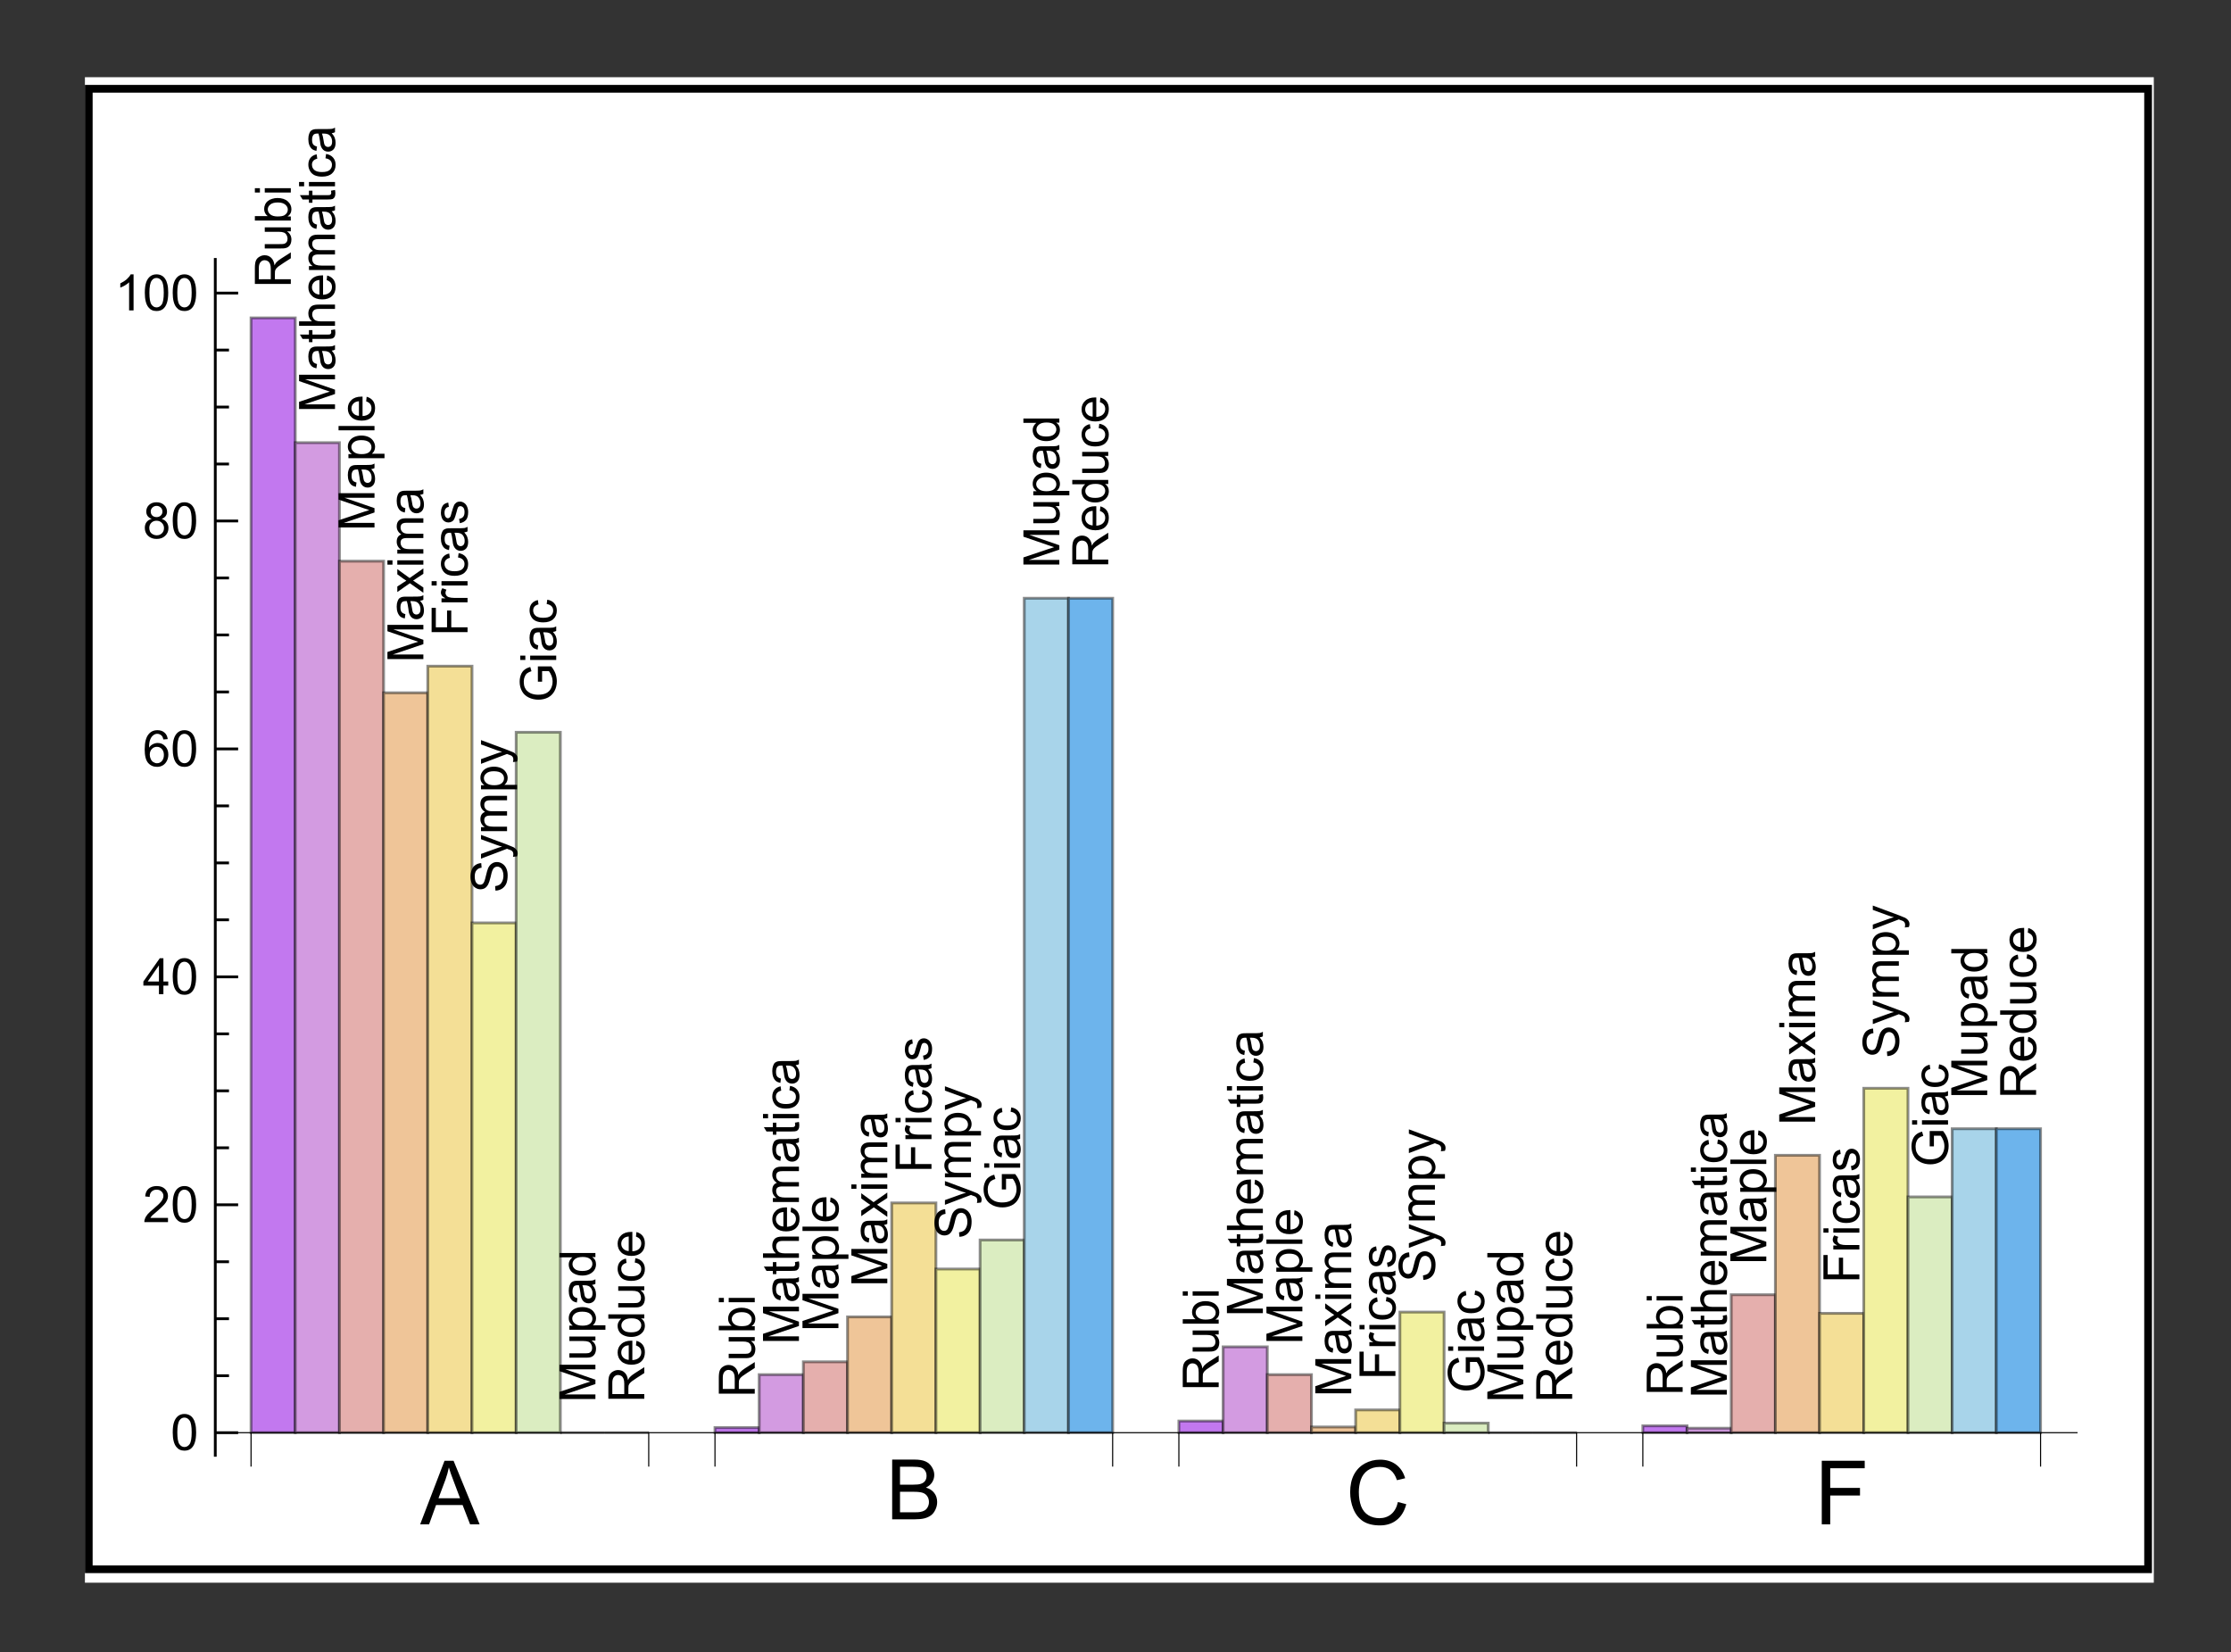 <?xml version="1.0" encoding="UTF-8"?>
<svg width="289" height="214" viewBox="0 0 289 214" xmlns="http://www.w3.org/2000/svg" xmlns:xlink="http://www.w3.org/1999/xlink">
 <rect x="0" y="0" width="289" height="214" fill="#333333" stroke="none"/>
 <defs>
  <g id="glyph-0-0">
   <path d="m0-0.516h-4.656v-2.062c0-0.414 0.043-0.727 0.125-0.938 0.086-0.219 0.234-0.391 0.453-0.516 0.211-0.133 0.438-0.203 0.688-0.203 0.336 0 0.617 0.109 0.844 0.328 0.23 0.211 0.375 0.539 0.438 0.984 0.074-0.164 0.148-0.289 0.219-0.375 0.168-0.176 0.375-0.344 0.625-0.5l1.266-0.812v0.766l-0.969 0.625c-0.281 0.18-0.492 0.324-0.641 0.438-0.145 0.117-0.25 0.219-0.312 0.312s-0.102 0.188-0.125 0.281c-0.008 0.074-0.016 0.188-0.016 0.344v0.719h2.062zm-2.594-0.609v-1.328c0-0.281-0.031-0.5-0.094-0.656s-0.156-0.273-0.281-0.359c-0.125-0.082-0.266-0.125-0.422-0.125-0.219 0-0.395 0.086-0.531 0.25-0.145 0.156-0.219 0.406-0.219 0.75v1.469z"/>
  </g>
  <g id="glyph-0-1">
   <path d="m0-2.641h-0.5c0.387 0.262 0.578 0.621 0.578 1.078 0 0.199-0.039 0.387-0.109 0.562-0.082 0.168-0.18 0.293-0.297 0.375-0.113 0.086-0.254 0.141-0.422 0.172-0.113 0.023-0.289 0.031-0.531 0.031h-2.094v-0.562h1.875c0.305 0 0.508-0.008 0.609-0.031 0.148-0.039 0.262-0.117 0.344-0.234 0.086-0.113 0.125-0.258 0.125-0.438 0-0.164-0.039-0.32-0.125-0.469-0.082-0.156-0.203-0.266-0.359-0.328s-0.375-0.094-0.656-0.094h-1.812v-0.578h3.375z"/>
  </g>
  <g id="glyph-0-2">
   <path d="m0-0.953v0.531h-4.656v-0.578h1.656c-0.301-0.238-0.453-0.547-0.453-0.922 0-0.207 0.043-0.398 0.125-0.578 0.086-0.188 0.203-0.336 0.359-0.453 0.148-0.125 0.328-0.219 0.547-0.281 0.219-0.07 0.449-0.109 0.688-0.109 0.574 0 1.023 0.148 1.344 0.438 0.312 0.281 0.469 0.621 0.469 1.016 0 0.398-0.164 0.711-0.5 0.938zm-1.703 0c0.398 0 0.688-0.051 0.875-0.156 0.293-0.188 0.438-0.43 0.438-0.734 0-0.25-0.109-0.461-0.328-0.641-0.219-0.188-0.539-0.281-0.969-0.281-0.438 0-0.758 0.09-0.969 0.266-0.219 0.18-0.328 0.387-0.328 0.625 0 0.25 0.109 0.469 0.328 0.656 0.219 0.18 0.539 0.266 0.953 0.266z"/>
  </g>
  <g id="glyph-0-3">
   <path d="m-4-0.438h-0.656v-0.562h0.656zm4 0h-3.375v-0.562h3.375z"/>
  </g>
  <g id="glyph-0-4">
   <path d="m0-0.484h-4.656v-0.922l3.297-1.109c0.312-0.094 0.543-0.164 0.688-0.219-0.164-0.051-0.414-0.133-0.75-0.25l-3.234-1.109v-0.828h4.656v0.594h-3.891l3.891 1.344v0.562l-3.969 1.344h3.969z"/>
  </g>
  <g id="glyph-0-5">
   <path d="m-0.422-2.625c0.188 0.211 0.32 0.414 0.391 0.609 0.07 0.199 0.109 0.406 0.109 0.625 0 0.375-0.086 0.664-0.266 0.859-0.188 0.199-0.422 0.297-0.703 0.297-0.164 0-0.316-0.035-0.453-0.109-0.133-0.07-0.242-0.172-0.328-0.297-0.082-0.125-0.145-0.258-0.188-0.406-0.031-0.113-0.055-0.285-0.078-0.516-0.062-0.457-0.129-0.797-0.203-1.016h-0.141c-0.238 0-0.406 0.055-0.5 0.156-0.125 0.148-0.188 0.367-0.188 0.656 0 0.262 0.047 0.461 0.141 0.594 0.094 0.125 0.262 0.219 0.5 0.281l-0.078 0.562c-0.238-0.051-0.43-0.133-0.578-0.25-0.145-0.125-0.258-0.297-0.344-0.516-0.082-0.219-0.125-0.473-0.125-0.766 0-0.281 0.039-0.508 0.109-0.688 0.062-0.188 0.148-0.32 0.25-0.406 0.105-0.082 0.234-0.141 0.391-0.172 0.094-0.02 0.273-0.031 0.531-0.031h0.766c0.531 0 0.871-0.008 1.016-0.031 0.137-0.031 0.266-0.082 0.391-0.156v0.594c-0.113 0.062-0.254 0.105-0.422 0.125zm-1.266 0.047c0.086 0.211 0.156 0.523 0.219 0.938 0.031 0.23 0.07 0.398 0.109 0.5 0.043 0.094 0.105 0.168 0.188 0.219 0.086 0.055 0.172 0.078 0.266 0.078 0.156 0 0.289-0.055 0.391-0.172 0.094-0.113 0.141-0.285 0.141-0.516 0-0.219-0.047-0.41-0.141-0.578-0.094-0.176-0.223-0.301-0.391-0.375-0.133-0.062-0.328-0.094-0.578-0.094z"/>
  </g>
  <g id="glyph-0-6">
   <path d="m-0.516-1.672 0.516-0.094c0.031 0.168 0.047 0.312 0.047 0.438 0 0.211-0.031 0.371-0.094 0.484-0.07 0.117-0.16 0.199-0.266 0.25-0.102 0.043-0.328 0.062-0.672 0.062h-1.938v0.422h-0.453v-0.422h-0.828l-0.344-0.562h1.172v-0.578h0.453v0.578h1.969c0.156 0 0.262-0.008 0.312-0.031 0.043-0.02 0.078-0.051 0.109-0.094 0.031-0.051 0.047-0.117 0.047-0.203 0-0.062-0.008-0.145-0.031-0.25z"/>
  </g>
  <g id="glyph-0-7">
   <path d="m0-0.422h-4.656v-0.578h1.672c-0.312-0.27-0.469-0.609-0.469-1.016 0-0.25 0.055-0.461 0.156-0.641 0.094-0.188 0.23-0.316 0.406-0.391 0.18-0.082 0.43-0.125 0.75-0.125h2.141v0.562h-2.141c-0.281 0-0.484 0.062-0.609 0.188-0.133 0.125-0.203 0.305-0.203 0.531 0 0.168 0.047 0.328 0.141 0.484 0.086 0.148 0.203 0.25 0.359 0.312 0.148 0.062 0.352 0.094 0.609 0.094h1.844z"/>
  </g>
  <g id="glyph-0-8">
   <path d="m-1.078-2.734 0.062-0.594c0.344 0.094 0.617 0.266 0.812 0.516 0.188 0.25 0.281 0.574 0.281 0.969 0 0.492-0.148 0.883-0.453 1.172-0.301 0.293-0.727 0.438-1.281 0.438-0.562 0-1-0.145-1.312-0.438-0.32-0.289-0.484-0.672-0.484-1.141 0-0.445 0.156-0.812 0.469-1.094 0.305-0.289 0.734-0.438 1.297-0.438h0.141v2.516c0.375-0.02 0.664-0.125 0.859-0.312 0.199-0.188 0.297-0.422 0.297-0.703 0-0.207-0.051-0.383-0.156-0.531-0.113-0.156-0.289-0.273-0.531-0.359zm-0.938 1.875v-1.891c-0.281 0.031-0.488 0.105-0.625 0.219-0.227 0.188-0.344 0.43-0.344 0.719 0 0.262 0.09 0.48 0.266 0.656 0.18 0.18 0.414 0.277 0.703 0.297z"/>
  </g>
  <g id="glyph-0-9">
   <path d="m0-0.422h-3.375v-0.516h0.484c-0.164-0.102-0.301-0.242-0.406-0.422-0.102-0.176-0.156-0.379-0.156-0.609 0-0.25 0.055-0.453 0.156-0.609 0.105-0.156 0.25-0.266 0.438-0.328-0.395-0.27-0.594-0.617-0.594-1.047 0-0.332 0.094-0.586 0.281-0.766 0.188-0.188 0.477-0.281 0.859-0.281h2.312v0.578h-2.125c-0.227 0-0.391 0.023-0.484 0.062-0.102 0.031-0.188 0.094-0.25 0.188s-0.094 0.211-0.094 0.344c0 0.242 0.078 0.438 0.234 0.594s0.414 0.234 0.766 0.234h1.953v0.562h-2.188c-0.258 0-0.453 0.047-0.578 0.141s-0.188 0.25-0.188 0.469c0 0.156 0.043 0.305 0.125 0.438 0.086 0.137 0.211 0.234 0.375 0.297 0.168 0.062 0.402 0.094 0.703 0.094h1.75z"/>
  </g>
  <g id="glyph-0-10">
   <path d="m-1.234-2.625 0.078-0.562c0.387 0.062 0.688 0.219 0.906 0.469s0.328 0.562 0.328 0.938c0 0.461-0.148 0.828-0.453 1.109-0.301 0.281-0.734 0.422-1.297 0.422-0.363 0-0.68-0.055-0.953-0.172-0.27-0.125-0.473-0.312-0.609-0.562-0.145-0.25-0.219-0.52-0.219-0.812 0-0.363 0.094-0.66 0.281-0.891 0.188-0.227 0.453-0.379 0.797-0.453l0.078 0.562c-0.227 0.055-0.398 0.148-0.516 0.281-0.113 0.137-0.172 0.297-0.172 0.484 0 0.293 0.105 0.527 0.312 0.703 0.211 0.18 0.539 0.266 0.984 0.266 0.449 0 0.777-0.082 0.984-0.25 0.211-0.176 0.312-0.406 0.312-0.688 0-0.219-0.066-0.398-0.203-0.547-0.145-0.156-0.359-0.254-0.641-0.297z"/>
  </g>
  <g id="glyph-0-11">
   <path d="m1.297-0.422h-4.672v-0.531h0.438c-0.164-0.125-0.289-0.258-0.375-0.406-0.094-0.156-0.141-0.344-0.141-0.562 0-0.289 0.078-0.547 0.234-0.766 0.148-0.219 0.355-0.383 0.625-0.5 0.273-0.113 0.57-0.172 0.891-0.172 0.344 0 0.656 0.062 0.938 0.188 0.273 0.125 0.48 0.309 0.625 0.547 0.145 0.23 0.219 0.477 0.219 0.734 0 0.199-0.043 0.375-0.125 0.531-0.082 0.148-0.18 0.266-0.297 0.359h1.641zm-2.969-0.531c0.438 0 0.762-0.082 0.969-0.25 0.211-0.176 0.312-0.391 0.312-0.641 0-0.258-0.102-0.477-0.312-0.656-0.219-0.176-0.555-0.266-1.016-0.266-0.426 0-0.742 0.09-0.953 0.266-0.219 0.18-0.328 0.387-0.328 0.625 0 0.25 0.117 0.469 0.344 0.656 0.23 0.18 0.559 0.266 0.984 0.266z"/>
  </g>
  <g id="glyph-0-12">
   <path d="m0-0.422h-4.656v-0.562h4.656z"/>
  </g>
  <g id="glyph-0-13">
   <path d="m0-0.047-1.75-1.234-1.625 1.141v-0.719l0.797-0.516c0.148-0.094 0.273-0.172 0.375-0.234-0.133-0.094-0.258-0.176-0.375-0.25l-0.797-0.578v-0.672l1.594 1.156 1.781-1.25v0.703l-1.047 0.688-0.281 0.188 1.328 0.891z"/>
  </g>
  <g id="glyph-0-14">
   <path d="m0-0.531h-4.656v-3.141h0.547v2.516h1.453v-2.172h0.547v2.172h2.109z"/>
  </g>
  <g id="glyph-0-15">
   <path d="m0-0.422h-3.375v-0.516h0.516c-0.238-0.133-0.395-0.254-0.469-0.359-0.082-0.113-0.125-0.238-0.125-0.375 0-0.188 0.062-0.379 0.188-0.578l0.531 0.188c-0.082 0.148-0.125 0.289-0.125 0.422 0 0.125 0.043 0.242 0.125 0.344 0.074 0.094 0.172 0.164 0.297 0.203 0.211 0.062 0.434 0.094 0.672 0.094h1.766z"/>
  </g>
  <g id="glyph-0-16">
   <path d="m-1-0.203-0.094-0.562c0.23-0.031 0.406-0.117 0.531-0.266 0.117-0.145 0.172-0.348 0.172-0.609 0-0.258-0.051-0.453-0.156-0.578-0.113-0.125-0.242-0.188-0.391-0.188-0.125 0-0.223 0.055-0.297 0.156-0.051 0.086-0.113 0.281-0.188 0.594-0.113 0.418-0.207 0.711-0.281 0.875-0.07 0.156-0.176 0.277-0.312 0.359-0.145 0.086-0.297 0.125-0.453 0.125s-0.297-0.031-0.422-0.094c-0.125-0.07-0.234-0.164-0.328-0.281-0.062-0.094-0.113-0.211-0.156-0.359-0.051-0.156-0.078-0.32-0.078-0.5 0-0.27 0.043-0.504 0.125-0.703 0.074-0.195 0.18-0.344 0.312-0.438 0.125-0.094 0.297-0.16 0.516-0.203l0.078 0.562c-0.176 0.023-0.312 0.094-0.406 0.219-0.102 0.125-0.156 0.297-0.156 0.516 0 0.262 0.047 0.449 0.141 0.562 0.086 0.117 0.184 0.172 0.297 0.172 0.074 0 0.141-0.023 0.203-0.078 0.062-0.039 0.117-0.113 0.156-0.219 0.023-0.051 0.07-0.219 0.141-0.5 0.117-0.406 0.211-0.688 0.281-0.844 0.062-0.156 0.164-0.281 0.297-0.375 0.125-0.094 0.289-0.141 0.484-0.141 0.188 0 0.367 0.059 0.531 0.172 0.168 0.105 0.297 0.266 0.391 0.484 0.094 0.211 0.141 0.445 0.141 0.703 0 0.438-0.086 0.773-0.266 1-0.188 0.23-0.457 0.375-0.812 0.438z"/>
  </g>
  <g id="glyph-0-17">
   <path d="m-1.5-0.297-0.047-0.578c0.23-0.031 0.422-0.094 0.578-0.188 0.148-0.102 0.266-0.258 0.359-0.469 0.094-0.207 0.141-0.445 0.141-0.719 0-0.227-0.035-0.43-0.109-0.609-0.07-0.188-0.164-0.32-0.281-0.406-0.125-0.094-0.258-0.141-0.406-0.141-0.145 0-0.27 0.043-0.375 0.125-0.113 0.086-0.207 0.227-0.281 0.422-0.051 0.125-0.125 0.402-0.219 0.828-0.102 0.43-0.203 0.73-0.297 0.906-0.113 0.219-0.254 0.387-0.422 0.5-0.176 0.105-0.375 0.156-0.594 0.156-0.227 0-0.445-0.066-0.656-0.203-0.207-0.133-0.363-0.328-0.469-0.578-0.102-0.258-0.156-0.547-0.156-0.859 0-0.344 0.059-0.645 0.172-0.906 0.105-0.27 0.266-0.473 0.484-0.609 0.219-0.145 0.465-0.223 0.734-0.234l0.047 0.594c-0.289 0.031-0.508 0.141-0.656 0.328-0.156 0.18-0.234 0.445-0.234 0.797 0 0.375 0.07 0.652 0.203 0.828 0.137 0.168 0.305 0.25 0.5 0.25 0.168 0 0.305-0.062 0.406-0.188 0.105-0.113 0.215-0.422 0.328-0.922 0.117-0.5 0.215-0.844 0.297-1.031 0.125-0.27 0.289-0.469 0.484-0.594 0.188-0.133 0.406-0.203 0.656-0.203s0.484 0.074 0.703 0.219c0.219 0.137 0.391 0.34 0.516 0.609 0.113 0.262 0.172 0.559 0.172 0.891 0 0.43-0.059 0.781-0.172 1.062-0.125 0.281-0.312 0.508-0.562 0.672-0.25 0.156-0.531 0.242-0.844 0.25z"/>
  </g>
  <g id="glyph-0-18">
   <path d="m1.297-0.406-0.531 0.062c0.031-0.125 0.047-0.234 0.047-0.328 0-0.125-0.023-0.223-0.062-0.297-0.043-0.07-0.102-0.133-0.172-0.188-0.062-0.039-0.211-0.098-0.438-0.172-0.031-0.008-0.078-0.031-0.141-0.062l-3.375 1.281v-0.609l1.953-0.703c0.25-0.094 0.512-0.176 0.781-0.25-0.258-0.062-0.516-0.141-0.766-0.234l-1.969-0.719v-0.562l3.438 1.281c0.363 0.137 0.617 0.242 0.766 0.312 0.188 0.105 0.32 0.227 0.406 0.359 0.094 0.125 0.141 0.281 0.141 0.469 0 0.105-0.027 0.227-0.078 0.359z"/>
  </g>
  <g id="glyph-0-19">
   <path d="m-1.828-2.672h-0.547v-1.984h1.734c0.242 0.305 0.422 0.617 0.547 0.938 0.113 0.324 0.172 0.656 0.172 1 0 0.461-0.098 0.875-0.297 1.25-0.195 0.367-0.477 0.648-0.844 0.844-0.375 0.188-0.785 0.281-1.234 0.281-0.457 0-0.879-0.094-1.266-0.281-0.395-0.195-0.688-0.473-0.875-0.828-0.195-0.352-0.297-0.758-0.297-1.219 0-0.344 0.059-0.648 0.172-0.922 0.105-0.27 0.258-0.477 0.453-0.625 0.188-0.156 0.438-0.273 0.75-0.359l0.156 0.547c-0.238 0.074-0.426 0.164-0.562 0.266-0.133 0.105-0.238 0.258-0.312 0.453-0.082 0.188-0.125 0.402-0.125 0.641 0 0.281 0.043 0.527 0.125 0.734 0.086 0.199 0.199 0.359 0.344 0.484 0.137 0.125 0.289 0.227 0.453 0.297 0.293 0.117 0.605 0.172 0.938 0.172 0.418 0 0.766-0.066 1.047-0.203 0.281-0.145 0.492-0.352 0.625-0.625 0.137-0.281 0.203-0.57 0.203-0.875 0-0.27-0.051-0.531-0.156-0.781-0.102-0.25-0.211-0.441-0.328-0.578h-0.875z"/>
  </g>
  <g id="glyph-0-20">
   <path d="m0-2.609h-0.422c0.336 0.211 0.5 0.523 0.5 0.938 0 0.273-0.074 0.523-0.219 0.75-0.156 0.219-0.363 0.391-0.625 0.516-0.27 0.125-0.578 0.188-0.922 0.188-0.332 0-0.633-0.055-0.906-0.172-0.281-0.113-0.492-0.281-0.641-0.5-0.145-0.227-0.219-0.477-0.219-0.75 0-0.207 0.047-0.391 0.141-0.547 0.086-0.156 0.195-0.285 0.328-0.391h-1.672v-0.562h4.656zm-1.688 1.797c0.438 0 0.766-0.086 0.984-0.266 0.211-0.188 0.312-0.406 0.312-0.656 0-0.238-0.098-0.445-0.297-0.625-0.207-0.176-0.523-0.266-0.953-0.266-0.457 0-0.789 0.09-1 0.266-0.219 0.18-0.328 0.398-0.328 0.656 0 0.25 0.105 0.465 0.312 0.641 0.199 0.168 0.523 0.25 0.969 0.25z"/>
  </g>
  <g id="glyph-1-0">
   <path d="m-0.016 0 3.156-8.234h1.172l3.375 8.234h-1.234l-0.969-2.5h-3.438l-0.906 2.5zm2.375-3.375h2.797l-0.859-2.281c-0.273-0.695-0.469-1.27-0.594-1.719-0.105 0.531-0.25 1.059-0.438 1.578z"/>
  </g>
  <g id="glyph-1-1">
   <path d="m6.766-2.891 1.078 0.281c-0.23 0.898-0.641 1.578-1.234 2.047-0.586 0.469-1.309 0.703-2.172 0.703-0.887 0-1.609-0.176-2.172-0.531-0.555-0.363-0.977-0.891-1.266-1.578-0.281-0.688-0.422-1.422-0.422-2.203 0-0.863 0.16-1.613 0.484-2.25 0.332-0.633 0.801-1.117 1.406-1.453 0.602-0.332 1.266-0.5 1.984-0.5 0.82 0 1.516 0.215 2.078 0.641 0.562 0.418 0.953 1.008 1.172 1.766l-1.062 0.25c-0.199-0.602-0.48-1.039-0.844-1.312-0.355-0.27-0.809-0.406-1.359-0.406-0.637 0-1.168 0.152-1.594 0.453-0.418 0.305-0.715 0.711-0.891 1.219-0.168 0.512-0.25 1.039-0.25 1.578 0 0.699 0.098 1.312 0.297 1.844 0.207 0.523 0.523 0.914 0.953 1.172 0.426 0.25 0.895 0.375 1.406 0.375 0.602 0 1.113-0.172 1.531-0.516 0.426-0.352 0.719-0.879 0.875-1.578z"/>
  </g>
  <g id="glyph-1-2">
   <path d="m0.938 0v-8.234h5.562v0.969h-4.469v2.547h3.859v0.984h-3.859v3.734z"/>
  </g>
  <g id="glyph-2-0">
   <path d="m0.797 0v-7.734h2.891c0.594 0 1.066 0.078 1.422 0.234 0.352 0.156 0.629 0.402 0.828 0.734 0.207 0.324 0.312 0.664 0.312 1.016 0 0.336-0.09 0.648-0.266 0.938-0.18 0.293-0.449 0.527-0.812 0.703 0.469 0.137 0.828 0.371 1.078 0.703 0.25 0.324 0.375 0.715 0.375 1.172 0 0.355-0.078 0.688-0.234 1-0.148 0.312-0.336 0.555-0.562 0.719-0.219 0.168-0.5 0.297-0.844 0.391-0.344 0.086-0.762 0.125-1.25 0.125zm1.016-4.484h1.672c0.457 0 0.781-0.031 0.969-0.094 0.258-0.07 0.457-0.195 0.594-0.375 0.133-0.176 0.203-0.398 0.203-0.672 0-0.258-0.062-0.484-0.188-0.672-0.125-0.195-0.305-0.332-0.531-0.406-0.23-0.07-0.621-0.109-1.172-0.109h-1.547zm0 3.578h1.922c0.332 0 0.566-0.016 0.703-0.047 0.227-0.039 0.422-0.109 0.578-0.203 0.164-0.102 0.297-0.25 0.391-0.438 0.102-0.188 0.156-0.398 0.156-0.641 0-0.289-0.074-0.539-0.219-0.75-0.148-0.219-0.352-0.367-0.609-0.453-0.262-0.082-0.641-0.125-1.141-0.125h-1.781z"/>
  </g>
  <g id="glyph-3-0">
   <path d="m0.266-2.297c0-0.551 0.055-0.992 0.172-1.328 0.113-0.332 0.281-0.586 0.5-0.766 0.227-0.188 0.508-0.281 0.844-0.281 0.25 0 0.469 0.055 0.656 0.156 0.188 0.094 0.344 0.242 0.469 0.438 0.125 0.188 0.219 0.418 0.281 0.688 0.07 0.273 0.109 0.637 0.109 1.094 0 0.555-0.059 0.996-0.172 1.328-0.105 0.336-0.273 0.594-0.5 0.781-0.219 0.18-0.5 0.266-0.844 0.266-0.449 0-0.797-0.16-1.047-0.484-0.312-0.383-0.469-1.016-0.469-1.891zm0.594 0c0 0.762 0.086 1.273 0.266 1.531 0.176 0.25 0.395 0.375 0.656 0.375 0.27 0 0.492-0.125 0.672-0.375 0.176-0.258 0.266-0.77 0.266-1.531 0-0.758-0.09-1.266-0.266-1.516-0.18-0.258-0.402-0.391-0.672-0.391-0.262 0-0.469 0.117-0.625 0.344-0.199 0.281-0.297 0.805-0.297 1.562z"/>
  </g>
  <g id="glyph-3-1">
   <path d="m3.266-0.547v0.547h-3.062c-0.012-0.133 0.008-0.266 0.062-0.391 0.07-0.219 0.191-0.426 0.359-0.625 0.176-0.207 0.43-0.441 0.766-0.703 0.5-0.414 0.836-0.742 1.016-0.984 0.176-0.238 0.266-0.469 0.266-0.688 0-0.227-0.086-0.422-0.25-0.578-0.156-0.156-0.367-0.234-0.625-0.234-0.273 0-0.492 0.086-0.656 0.25-0.168 0.168-0.25 0.398-0.25 0.688l-0.578-0.062c0.031-0.438 0.176-0.77 0.438-1 0.27-0.227 0.625-0.344 1.062-0.344 0.445 0 0.801 0.125 1.062 0.375 0.258 0.25 0.391 0.559 0.391 0.922 0 0.188-0.043 0.371-0.125 0.547-0.074 0.18-0.199 0.367-0.375 0.562-0.18 0.199-0.469 0.477-0.875 0.828-0.344 0.281-0.57 0.477-0.672 0.578-0.094 0.105-0.172 0.211-0.234 0.312z"/>
  </g>
  <g id="glyph-3-2">
   <path d="m2.094 0v-1.109h-2.016v-0.531l2.125-3.016h0.469v3.016h0.625v0.531h-0.625v1.109zm0-1.641v-2.094l-1.453 2.094z"/>
  </g>
  <g id="glyph-3-3">
   <path d="m3.234-3.516-0.562 0.047c-0.055-0.227-0.125-0.391-0.219-0.484-0.156-0.164-0.352-0.25-0.578-0.25-0.18 0-0.336 0.055-0.469 0.156-0.188 0.125-0.336 0.32-0.438 0.578-0.105 0.25-0.156 0.605-0.156 1.062 0.133-0.207 0.301-0.359 0.5-0.453 0.195-0.102 0.406-0.156 0.625-0.156 0.383 0 0.707 0.141 0.969 0.422 0.27 0.281 0.406 0.641 0.406 1.078 0 0.293-0.062 0.562-0.188 0.812s-0.297 0.445-0.516 0.578c-0.219 0.133-0.469 0.203-0.75 0.203-0.48 0-0.871-0.172-1.172-0.516-0.293-0.352-0.438-0.93-0.438-1.734 0-0.906 0.164-1.562 0.5-1.969 0.281-0.352 0.664-0.531 1.156-0.531 0.375 0 0.676 0.105 0.906 0.312 0.238 0.199 0.379 0.48 0.422 0.844zm-2.328 2.016c0 0.188 0.039 0.375 0.125 0.562 0.082 0.18 0.195 0.312 0.344 0.406 0.156 0.094 0.312 0.141 0.469 0.141 0.25 0 0.457-0.094 0.625-0.281 0.176-0.195 0.266-0.461 0.266-0.797 0-0.32-0.09-0.578-0.266-0.766-0.168-0.188-0.383-0.281-0.641-0.281-0.262 0-0.48 0.094-0.656 0.281-0.18 0.188-0.266 0.434-0.266 0.734z"/>
  </g>
  <g id="glyph-3-4">
   <path d="m1.156-2.516c-0.242-0.094-0.418-0.219-0.531-0.375-0.117-0.164-0.172-0.359-0.172-0.578 0-0.344 0.117-0.629 0.359-0.859 0.25-0.227 0.57-0.344 0.969-0.344 0.406 0 0.734 0.121 0.984 0.359 0.25 0.23 0.375 0.516 0.375 0.859 0 0.219-0.059 0.406-0.172 0.562-0.117 0.156-0.289 0.281-0.516 0.375 0.281 0.086 0.492 0.23 0.641 0.438 0.156 0.211 0.234 0.461 0.234 0.75 0 0.398-0.141 0.73-0.422 1-0.281 0.273-0.652 0.406-1.109 0.406-0.461 0-0.828-0.133-1.109-0.406-0.281-0.27-0.422-0.609-0.422-1.016 0-0.301 0.07-0.551 0.219-0.75 0.156-0.207 0.379-0.348 0.672-0.422zm-0.125-0.969c0 0.219 0.066 0.398 0.203 0.531 0.145 0.137 0.332 0.203 0.562 0.203 0.219 0 0.395-0.066 0.531-0.203 0.145-0.133 0.219-0.301 0.219-0.5 0-0.219-0.074-0.395-0.219-0.531-0.148-0.145-0.324-0.219-0.531-0.219-0.219 0-0.402 0.074-0.547 0.219-0.148 0.137-0.219 0.305-0.219 0.5zm-0.188 2.141c0 0.168 0.035 0.328 0.109 0.484 0.082 0.148 0.203 0.262 0.359 0.344 0.156 0.086 0.316 0.125 0.484 0.125 0.281 0 0.508-0.086 0.688-0.266 0.176-0.176 0.266-0.398 0.266-0.672 0-0.27-0.094-0.492-0.281-0.672-0.18-0.188-0.406-0.281-0.688-0.281-0.273 0-0.496 0.09-0.672 0.266-0.18 0.18-0.266 0.402-0.266 0.672z"/>
  </g>
  <g id="glyph-3-5">
   <path d="m2.422 0h-0.578v-3.641c-0.137 0.137-0.32 0.273-0.547 0.406-0.219 0.125-0.418 0.219-0.594 0.281v-0.547c0.32-0.156 0.602-0.336 0.844-0.547 0.238-0.219 0.406-0.426 0.5-0.625h0.375z"/>
  </g>
  <clipPath id="clip-0">
   <path d="m0 0h268v195h-268z"/>
  </clipPath>
  <clipPath id="clip-1">
   <path d="m0 0h268v194h-268z"/>
  </clipPath>
  <clipPath id="clip-2">
   <rect width="268" height="195"/>
  </clipPath>
  <g id="source-5" clip-path="url(#clip-2)">
   <g clip-path="url(#clip-0)">
    <rect x="-74.58" y="-57.08" width="416.16" height="308.16" fill="#fff"/>
   </g>
   <path d="m21.52 31.176h5.727v144.39h-5.727zm0 0" fill="#c278ef" fill-rule="evenodd" stroke="#000" stroke-linecap="square" stroke-miterlimit="3.25" stroke-opacity=".448" stroke-width=".36"/>
   <path d="m27.246 47.336h5.723v128.23h-5.723zm0 0" fill="#d39be1" fill-rule="evenodd" stroke="#000" stroke-linecap="square" stroke-miterlimit="3.25" stroke-opacity=".448" stroke-width=".36"/>
   <path d="m32.969 62.684h5.723v112.89h-5.723zm0 0" fill="#e5afad" fill-rule="evenodd" stroke="#000" stroke-linecap="square" stroke-miterlimit="3.25" stroke-opacity=".448" stroke-width=".36"/>
   <path d="m38.691 79.734h5.723v95.836h-5.723zm0 0" fill="#efc598" fill-rule="evenodd" stroke="#000" stroke-linecap="square" stroke-miterlimit="3.25" stroke-opacity=".448" stroke-width=".36"/>
   <path d="m44.414 76.285h5.727v99.285h-5.727zm0 0" fill="#f4df96" fill-rule="evenodd" stroke="#000" stroke-linecap="square" stroke-miterlimit="3.25" stroke-opacity=".448" stroke-width=".36"/>
   <path d="m50.141 109.54h5.723v66.035h-5.723zm0 0" fill="#f2f1a0" fill-rule="evenodd" stroke="#000" stroke-linecap="square" stroke-miterlimit="3.25" stroke-opacity=".448" stroke-width=".36"/>
   <path d="m55.863 84.848h5.723v90.723h-5.723zm0 0" fill="#dbedc1" fill-rule="evenodd" stroke="#000" stroke-linecap="square" stroke-miterlimit="3.25" stroke-opacity=".448" stroke-width=".36"/>
   <path d="m61.586 175.57h5.723zm0 0" fill="none" stroke="#000" stroke-linecap="square" stroke-miterlimit="3.25" stroke-opacity=".448" stroke-width=".36"/>
   <path d="m67.309 175.57h5.727zm0 0" fill="none" stroke="#000" stroke-linecap="square" stroke-miterlimit="3.25" stroke-opacity=".448" stroke-width=".36"/>
   <path d="m81.617 174.91h5.727v0.66h-5.727zm0 0" fill="#c278ef" fill-rule="evenodd" stroke="#000" stroke-linecap="square" stroke-miterlimit="3.25" stroke-opacity=".448" stroke-width=".36"/>
   <path d="m87.344 168.05h5.723v7.519h-5.723zm0 0" fill="#d39be1" fill-rule="evenodd" stroke="#000" stroke-linecap="square" stroke-miterlimit="3.25" stroke-opacity=".448" stroke-width=".36"/>
   <path d="m93.066 166.39h5.723v9.184h-5.723zm0 0" fill="#e5afad" fill-rule="evenodd" stroke="#000" stroke-linecap="square" stroke-miterlimit="3.25" stroke-opacity=".448" stroke-width=".36"/>
   <path d="m98.789 160.57h5.723v14.996h-5.723zm0 0" fill="#efc598" fill-rule="evenodd" stroke="#000" stroke-linecap="square" stroke-miterlimit="3.25" stroke-opacity=".448" stroke-width=".36"/>
   <path d="m104.51 145.81h5.727v29.762h-5.727zm0 0" fill="#f4df96" fill-rule="evenodd" stroke="#000" stroke-linecap="square" stroke-miterlimit="3.25" stroke-opacity=".448" stroke-width=".36"/>
   <path d="m110.24 154.37h5.723v21.199h-5.723zm0 0" fill="#f2f1a0" fill-rule="evenodd" stroke="#000" stroke-linecap="square" stroke-miterlimit="3.25" stroke-opacity=".448" stroke-width=".36"/>
   <path d="m115.96 150.61h5.723v24.957h-5.723zm0 0" fill="#dbedc1" fill-rule="evenodd" stroke="#000" stroke-linecap="square" stroke-miterlimit="3.25" stroke-opacity=".448" stroke-width=".36"/>
   <path d="m121.68 67.488h5.723v108.08h-5.723zm0 0" fill="#a8d4ea" fill-rule="evenodd" stroke="#000" stroke-linecap="square" stroke-miterlimit="3.25" stroke-opacity=".448" stroke-width=".36"/>
   <path d="m127.41 67.488h5.727v108.08h-5.727zm0 0" fill="#6db4ec" fill-rule="evenodd" stroke="#000" stroke-linecap="square" stroke-miterlimit="3.25" stroke-opacity=".448" stroke-width=".36"/>
   <path d="m141.71 174.06h5.727v1.512h-5.727zm0 0" fill="#c278ef" fill-rule="evenodd" stroke="#000" stroke-linecap="square" stroke-miterlimit="3.25" stroke-opacity=".448" stroke-width=".36"/>
   <path d="m147.44 164.45h5.723v11.121h-5.723zm0 0" fill="#d39be1" fill-rule="evenodd" stroke="#000" stroke-linecap="square" stroke-miterlimit="3.25" stroke-opacity=".448" stroke-width=".36"/>
   <path d="m153.16 168.05h5.723v7.519h-5.723zm0 0" fill="#e5afad" fill-rule="evenodd" stroke="#000" stroke-linecap="square" stroke-miterlimit="3.25" stroke-opacity=".448" stroke-width=".36"/>
   <path d="m158.89 174.83h5.723v0.738h-5.723zm0 0" fill="#efc598" fill-rule="evenodd" stroke="#000" stroke-linecap="square" stroke-miterlimit="3.25" stroke-opacity=".448" stroke-width=".36"/>
   <path d="m164.61 172.62h5.727v2.945h-5.727zm0 0" fill="#f4df96" fill-rule="evenodd" stroke="#000" stroke-linecap="square" stroke-miterlimit="3.25" stroke-opacity=".448" stroke-width=".36"/>
   <path d="m170.34 159.95h5.723v15.617h-5.723zm0 0" fill="#f2f1a0" fill-rule="evenodd" stroke="#000" stroke-linecap="square" stroke-miterlimit="3.25" stroke-opacity=".448" stroke-width=".36"/>
   <path d="m176.06 174.33h5.723v1.242h-5.723zm0 0" fill="#dbedc1" fill-rule="evenodd" stroke="#000" stroke-linecap="square" stroke-miterlimit="3.25" stroke-opacity=".448" stroke-width=".36"/>
   <path d="m181.78 175.57h5.723zm0 0" fill="none" stroke="#000" stroke-linecap="square" stroke-miterlimit="3.25" stroke-opacity=".448" stroke-width=".36"/>
   <path d="m187.5 175.57h5.727zm0 0" fill="none" stroke="#000" stroke-linecap="square" stroke-miterlimit="3.25" stroke-opacity=".448" stroke-width=".36"/>
   <path d="m201.81 174.68h5.727v0.891h-5.727zm0 0" fill="#c278ef" fill-rule="evenodd" stroke="#000" stroke-linecap="square" stroke-miterlimit="3.25" stroke-opacity=".448" stroke-width=".36"/>
   <path d="m207.54 174.99h5.723v0.582h-5.723zm0 0" fill="#d39be1" fill-rule="evenodd" stroke="#000" stroke-linecap="square" stroke-miterlimit="3.25" stroke-opacity=".448" stroke-width=".36"/>
   <path d="m213.26 157.7h5.723v17.867h-5.723zm0 0" fill="#e5afad" fill-rule="evenodd" stroke="#000" stroke-linecap="square" stroke-miterlimit="3.25" stroke-opacity=".448" stroke-width=".36"/>
   <path d="m218.98 139.64h5.723v35.926h-5.723zm0 0" fill="#efc598" fill-rule="evenodd" stroke="#000" stroke-linecap="square" stroke-miterlimit="3.25" stroke-opacity=".448" stroke-width=".36"/>
   <path d="m224.71 160.11h5.727v15.461h-5.727zm0 0" fill="#f4df96" fill-rule="evenodd" stroke="#000" stroke-linecap="square" stroke-miterlimit="3.25" stroke-opacity=".448" stroke-width=".36"/>
   <path d="m230.43 130.96h5.723v44.605h-5.723zm0 0" fill="#f2f1a0" fill-rule="evenodd" stroke="#000" stroke-linecap="square" stroke-miterlimit="3.25" stroke-opacity=".448" stroke-width=".36"/>
   <path d="m236.16 145.03h5.723v30.539h-5.723zm0 0" fill="#dbedc1" fill-rule="evenodd" stroke="#000" stroke-linecap="square" stroke-miterlimit="3.25" stroke-opacity=".448" stroke-width=".36"/>
   <path d="m241.88 136.2h5.723v39.375h-5.723zm0 0" fill="#a8d4ea" fill-rule="evenodd" stroke="#000" stroke-linecap="square" stroke-miterlimit="3.25" stroke-opacity=".448" stroke-width=".36"/>
   <path d="m247.6 136.2h5.727v39.375h-5.727zm0 0" fill="#6db4ec" fill-rule="evenodd" stroke="#000" stroke-linecap="square" stroke-miterlimit="3.25" stroke-opacity=".448" stroke-width=".36"/>
   <g>
    <use x="26.671" y="27.296" xlink:href="#glyph-0-0"/>
    <use x="26.671" y="22.603" xlink:href="#glyph-0-1"/>
    <use x="26.671" y="18.989" xlink:href="#glyph-0-2"/>
    <use x="26.671" y="15.375" xlink:href="#glyph-0-3"/>
    <use x="32.395" y="43.456" xlink:href="#glyph-0-4"/>
    <use x="32.395" y="38.042" xlink:href="#glyph-0-5"/>
    <use x="32.395" y="34.428" xlink:href="#glyph-0-6"/>
    <use x="32.395" y="32.627" xlink:href="#glyph-0-7"/>
    <use x="32.395" y="29.013" xlink:href="#glyph-0-8"/>
    <use x="32.395" y="25.399" xlink:href="#glyph-0-9"/>
    <use x="32.395" y="19.985" xlink:href="#glyph-0-5"/>
    <use x="32.395" y="16.371" xlink:href="#glyph-0-6"/>
    <use x="32.395" y="14.57" xlink:href="#glyph-0-3"/>
    <use x="32.395" y="13.127" xlink:href="#glyph-0-10"/>
    <use x="32.395" y="9.877" xlink:href="#glyph-0-5"/>
    <use x="37.511" y="58.802" xlink:href="#glyph-0-4"/>
    <use x="37.511" y="53.388" xlink:href="#glyph-0-5"/>
    <use x="37.511" y="49.774" xlink:href="#glyph-0-11"/>
    <use x="37.511" y="46.16" xlink:href="#glyph-0-12"/>
    <use x="37.511" y="44.717" xlink:href="#glyph-0-8"/>
    <use x="43.842" y="75.854" xlink:href="#glyph-0-4"/>
    <use x="43.842" y="70.439" xlink:href="#glyph-0-5"/>
    <use x="43.842" y="66.825" xlink:href="#glyph-0-13"/>
    <use x="43.842" y="63.575" xlink:href="#glyph-0-3"/>
    <use x="43.842" y="62.132" xlink:href="#glyph-0-9"/>
    <use x="43.842" y="56.718" xlink:href="#glyph-0-5"/>
    <use x="49.566" y="72.405" xlink:href="#glyph-0-14"/>
    <use x="49.566" y="68.44" xlink:href="#glyph-0-15"/>
    <use x="49.566" y="66.275" xlink:href="#glyph-0-3"/>
    <use x="49.566" y="64.832" xlink:href="#glyph-0-10"/>
    <use x="49.566" y="61.582" xlink:href="#glyph-0-5"/>
    <use x="49.566" y="57.968" xlink:href="#glyph-0-16"/>
    <use x="54.683" y="105.655" xlink:href="#glyph-0-17"/>
    <use x="54.683" y="101.326" xlink:href="#glyph-0-18"/>
    <use x="54.683" y="98.076" xlink:href="#glyph-0-9"/>
    <use x="54.683" y="92.661" xlink:href="#glyph-0-11"/>
    <use x="54.683" y="89.047" xlink:href="#glyph-0-18"/>
    <use x="61.051" y="80.969" xlink:href="#glyph-0-19"/>
    <use x="61.051" y="75.919" xlink:href="#glyph-0-3"/>
    <use x="61.051" y="74.476" xlink:href="#glyph-0-5"/>
    <use x="61.051" y="70.862" xlink:href="#glyph-0-10"/>
    <use x="66.129" y="171.69" xlink:href="#glyph-0-4"/>
    <use x="66.129" y="166.275" xlink:href="#glyph-0-1"/>
    <use x="66.129" y="162.661" xlink:href="#glyph-0-11"/>
    <use x="66.129" y="159.047" xlink:href="#glyph-0-5"/>
    <use x="66.129" y="155.433" xlink:href="#glyph-0-20"/>
    <use x="72.46" y="171.69" xlink:href="#glyph-0-0"/>
    <use x="72.46" y="166.997" xlink:href="#glyph-0-8"/>
    <use x="72.46" y="163.383" xlink:href="#glyph-0-20"/>
    <use x="72.46" y="159.769" xlink:href="#glyph-0-1"/>
    <use x="72.46" y="156.155" xlink:href="#glyph-0-10"/>
    <use x="72.46" y="152.905" xlink:href="#glyph-0-8"/>
    <use x="86.769" y="171.031" xlink:href="#glyph-0-0"/>
    <use x="86.769" y="166.338" xlink:href="#glyph-0-1"/>
    <use x="86.769" y="162.724" xlink:href="#glyph-0-2"/>
    <use x="86.769" y="159.11" xlink:href="#glyph-0-3"/>
    <use x="92.493" y="164.172" xlink:href="#glyph-0-4"/>
    <use x="92.493" y="158.757" xlink:href="#glyph-0-5"/>
    <use x="92.493" y="155.143" xlink:href="#glyph-0-6"/>
    <use x="92.493" y="153.343" xlink:href="#glyph-0-7"/>
    <use x="92.493" y="149.729" xlink:href="#glyph-0-8"/>
    <use x="92.493" y="146.115" xlink:href="#glyph-0-9"/>
    <use x="92.493" y="140.7" xlink:href="#glyph-0-5"/>
    <use x="92.493" y="137.086" xlink:href="#glyph-0-6"/>
    <use x="92.493" y="135.286" xlink:href="#glyph-0-3"/>
    <use x="92.493" y="133.843" xlink:href="#glyph-0-10"/>
    <use x="92.493" y="130.593" xlink:href="#glyph-0-5"/>
    <use x="97.608" y="162.506" xlink:href="#glyph-0-4"/>
    <use x="97.608" y="157.091" xlink:href="#glyph-0-5"/>
    <use x="97.608" y="153.477" xlink:href="#glyph-0-11"/>
    <use x="97.608" y="149.863" xlink:href="#glyph-0-12"/>
    <use x="97.608" y="148.42" xlink:href="#glyph-0-8"/>
    <use x="103.94" y="156.693" xlink:href="#glyph-0-4"/>
    <use x="103.94" y="151.278" xlink:href="#glyph-0-5"/>
    <use x="103.94" y="147.664" xlink:href="#glyph-0-13"/>
    <use x="103.94" y="144.414" xlink:href="#glyph-0-3"/>
    <use x="103.94" y="142.971" xlink:href="#glyph-0-9"/>
    <use x="103.94" y="137.557" xlink:href="#glyph-0-5"/>
    <use x="109.663" y="141.928" xlink:href="#glyph-0-14"/>
    <use x="109.663" y="137.963" xlink:href="#glyph-0-15"/>
    <use x="109.663" y="135.798" xlink:href="#glyph-0-3"/>
    <use x="109.663" y="134.355" xlink:href="#glyph-0-10"/>
    <use x="109.663" y="131.105" xlink:href="#glyph-0-5"/>
    <use x="109.663" y="127.491" xlink:href="#glyph-0-16"/>
    <use x="114.781" y="150.492" xlink:href="#glyph-0-17"/>
    <use x="114.781" y="146.163" xlink:href="#glyph-0-18"/>
    <use x="114.781" y="142.913" xlink:href="#glyph-0-9"/>
    <use x="114.781" y="137.499" xlink:href="#glyph-0-11"/>
    <use x="114.781" y="133.885" xlink:href="#glyph-0-18"/>
    <use x="121.149" y="146.733" xlink:href="#glyph-0-19"/>
    <use x="121.149" y="141.683" xlink:href="#glyph-0-3"/>
    <use x="121.149" y="140.24" xlink:href="#glyph-0-5"/>
    <use x="121.149" y="136.626" xlink:href="#glyph-0-10"/>
    <use x="126.226" y="63.608" xlink:href="#glyph-0-4"/>
    <use x="126.226" y="58.193" xlink:href="#glyph-0-1"/>
    <use x="126.226" y="54.579" xlink:href="#glyph-0-11"/>
    <use x="126.226" y="50.965" xlink:href="#glyph-0-5"/>
    <use x="126.226" y="47.351" xlink:href="#glyph-0-20"/>
    <use x="132.558" y="63.608" xlink:href="#glyph-0-0"/>
    <use x="132.558" y="58.915" xlink:href="#glyph-0-8"/>
    <use x="132.558" y="55.301" xlink:href="#glyph-0-20"/>
    <use x="132.558" y="51.687" xlink:href="#glyph-0-1"/>
    <use x="132.558" y="48.073" xlink:href="#glyph-0-10"/>
    <use x="132.558" y="44.823" xlink:href="#glyph-0-8"/>
    <use x="146.867" y="170.179" xlink:href="#glyph-0-0"/>
    <use x="146.867" y="165.486" xlink:href="#glyph-0-1"/>
    <use x="146.867" y="161.872" xlink:href="#glyph-0-2"/>
    <use x="146.867" y="158.258" xlink:href="#glyph-0-3"/>
    <use x="152.59" y="160.568" xlink:href="#glyph-0-4"/>
    <use x="152.59" y="155.153" xlink:href="#glyph-0-5"/>
    <use x="152.59" y="151.539" xlink:href="#glyph-0-6"/>
    <use x="152.59" y="149.739" xlink:href="#glyph-0-7"/>
    <use x="152.59" y="146.125" xlink:href="#glyph-0-8"/>
    <use x="152.59" y="142.511" xlink:href="#glyph-0-9"/>
    <use x="152.59" y="137.096" xlink:href="#glyph-0-5"/>
    <use x="152.59" y="133.482" xlink:href="#glyph-0-6"/>
    <use x="152.59" y="131.682" xlink:href="#glyph-0-3"/>
    <use x="152.59" y="130.239" xlink:href="#glyph-0-10"/>
    <use x="152.59" y="126.989" xlink:href="#glyph-0-5"/>
    <use x="157.706" y="164.172" xlink:href="#glyph-0-4"/>
    <use x="157.706" y="158.757" xlink:href="#glyph-0-5"/>
    <use x="157.706" y="155.143" xlink:href="#glyph-0-11"/>
    <use x="157.706" y="151.529" xlink:href="#glyph-0-12"/>
    <use x="157.706" y="150.086" xlink:href="#glyph-0-8"/>
    <use x="164.038" y="170.954" xlink:href="#glyph-0-4"/>
    <use x="164.038" y="165.539" xlink:href="#glyph-0-5"/>
    <use x="164.038" y="161.925" xlink:href="#glyph-0-13"/>
    <use x="164.038" y="158.675" xlink:href="#glyph-0-3"/>
    <use x="164.038" y="157.232" xlink:href="#glyph-0-9"/>
    <use x="164.038" y="151.818" xlink:href="#glyph-0-5"/>
    <use x="169.761" y="168.745" xlink:href="#glyph-0-14"/>
    <use x="169.761" y="164.78" xlink:href="#glyph-0-15"/>
    <use x="169.761" y="162.615" xlink:href="#glyph-0-3"/>
    <use x="169.761" y="161.172" xlink:href="#glyph-0-10"/>
    <use x="169.761" y="157.922" xlink:href="#glyph-0-5"/>
    <use x="169.761" y="154.308" xlink:href="#glyph-0-16"/>
    <use x="174.879" y="156.073" xlink:href="#glyph-0-17"/>
    <use x="174.879" y="151.744" xlink:href="#glyph-0-18"/>
    <use x="174.879" y="148.494" xlink:href="#glyph-0-9"/>
    <use x="174.879" y="143.079" xlink:href="#glyph-0-11"/>
    <use x="174.879" y="139.465" xlink:href="#glyph-0-18"/>
    <use x="181.246" y="170.45" xlink:href="#glyph-0-19"/>
    <use x="181.246" y="165.399" xlink:href="#glyph-0-3"/>
    <use x="181.246" y="163.956" xlink:href="#glyph-0-5"/>
    <use x="181.246" y="160.342" xlink:href="#glyph-0-10"/>
    <use x="186.324" y="171.69" xlink:href="#glyph-0-4"/>
    <use x="186.324" y="166.275" xlink:href="#glyph-0-1"/>
    <use x="186.324" y="162.661" xlink:href="#glyph-0-11"/>
    <use x="186.324" y="159.048" xlink:href="#glyph-0-5"/>
    <use x="186.324" y="155.434" xlink:href="#glyph-0-20"/>
    <use x="192.656" y="171.69" xlink:href="#glyph-0-0"/>
    <use x="192.656" y="166.997" xlink:href="#glyph-0-8"/>
    <use x="192.656" y="163.383" xlink:href="#glyph-0-20"/>
    <use x="192.656" y="159.769" xlink:href="#glyph-0-1"/>
    <use x="192.656" y="156.155" xlink:href="#glyph-0-10"/>
    <use x="192.656" y="152.905" xlink:href="#glyph-0-8"/>
    <use x="206.965" y="170.799" xlink:href="#glyph-0-0"/>
    <use x="206.965" y="166.106" xlink:href="#glyph-0-1"/>
    <use x="206.965" y="162.492" xlink:href="#glyph-0-2"/>
    <use x="206.965" y="158.878" xlink:href="#glyph-0-3"/>
    <use x="212.688" y="171.109" xlink:href="#glyph-0-4"/>
    <use x="212.688" y="165.694" xlink:href="#glyph-0-5"/>
    <use x="212.688" y="162.08" xlink:href="#glyph-0-6"/>
    <use x="212.688" y="160.28" xlink:href="#glyph-0-7"/>
    <use x="212.688" y="156.666" xlink:href="#glyph-0-8"/>
    <use x="212.688" y="153.052" xlink:href="#glyph-0-9"/>
    <use x="212.688" y="147.637" xlink:href="#glyph-0-5"/>
    <use x="212.688" y="144.023" xlink:href="#glyph-0-6"/>
    <use x="212.688" y="142.223" xlink:href="#glyph-0-3"/>
    <use x="212.688" y="140.78" xlink:href="#glyph-0-10"/>
    <use x="212.688" y="137.53" xlink:href="#glyph-0-5"/>
    <use x="217.804" y="153.825" xlink:href="#glyph-0-4"/>
    <use x="217.804" y="148.41" xlink:href="#glyph-0-5"/>
    <use x="217.804" y="144.796" xlink:href="#glyph-0-11"/>
    <use x="217.804" y="141.182" xlink:href="#glyph-0-12"/>
    <use x="217.804" y="139.739" xlink:href="#glyph-0-8"/>
    <use x="224.135" y="135.766" xlink:href="#glyph-0-4"/>
    <use x="224.135" y="130.351" xlink:href="#glyph-0-5"/>
    <use x="224.135" y="126.737" xlink:href="#glyph-0-13"/>
    <use x="224.135" y="123.487" xlink:href="#glyph-0-3"/>
    <use x="224.135" y="122.044" xlink:href="#glyph-0-9"/>
    <use x="224.135" y="116.63" xlink:href="#glyph-0-5"/>
    <use x="229.859" y="156.228" xlink:href="#glyph-0-14"/>
    <use x="229.859" y="152.263" xlink:href="#glyph-0-15"/>
    <use x="229.859" y="150.098" xlink:href="#glyph-0-3"/>
    <use x="229.859" y="148.655" xlink:href="#glyph-0-10"/>
    <use x="229.859" y="145.405" xlink:href="#glyph-0-5"/>
    <use x="229.859" y="141.791" xlink:href="#glyph-0-16"/>
    <use x="234.976" y="127.085" xlink:href="#glyph-0-17"/>
    <use x="234.976" y="122.756" xlink:href="#glyph-0-18"/>
    <use x="234.976" y="119.506" xlink:href="#glyph-0-9"/>
    <use x="234.976" y="114.092" xlink:href="#glyph-0-11"/>
    <use x="234.976" y="110.478" xlink:href="#glyph-0-18"/>
    <use x="241.344" y="141.153" xlink:href="#glyph-0-19"/>
    <use x="241.344" y="136.102" xlink:href="#glyph-0-3"/>
    <use x="241.344" y="134.659" xlink:href="#glyph-0-5"/>
    <use x="241.344" y="131.045" xlink:href="#glyph-0-10"/>
    <use x="246.422" y="132.317" xlink:href="#glyph-0-4"/>
    <use x="246.422" y="126.902" xlink:href="#glyph-0-1"/>
    <use x="246.422" y="123.288" xlink:href="#glyph-0-11"/>
    <use x="246.422" y="119.674" xlink:href="#glyph-0-5"/>
    <use x="246.422" y="116.06" xlink:href="#glyph-0-20"/>
    <use x="252.753" y="132.317" xlink:href="#glyph-0-0"/>
    <use x="252.753" y="127.624" xlink:href="#glyph-0-8"/>
    <use x="252.753" y="124.01" xlink:href="#glyph-0-20"/>
    <use x="252.753" y="120.396" xlink:href="#glyph-0-1"/>
    <use x="252.753" y="116.782" xlink:href="#glyph-0-10"/>
    <use x="252.753" y="113.532" xlink:href="#glyph-0-8"/>
   </g>
   <path d="m16.887 175.57h241.17" fill="none" stroke="#000" stroke-linecap="square" stroke-miterlimit="3.25" stroke-width=".144"/>
   <path d="m21.52 175.57v4.32" fill="none" stroke="#000" stroke-linecap="square" stroke-miterlimit="3.25" stroke-width=".144"/>
   <path d="m253.33 175.57v4.32" fill="none" stroke="#000" stroke-linecap="square" stroke-miterlimit="3.25" stroke-width=".144"/>
   <path d="m73.035 175.57v4.32" fill="none" stroke="#000" stroke-linecap="square" stroke-miterlimit="3.25" stroke-width=".144"/>
   <path d="m81.617 175.57v4.32" fill="none" stroke="#000" stroke-linecap="square" stroke-miterlimit="3.25" stroke-width=".144"/>
   <path d="m133.13 175.57v4.32" fill="none" stroke="#000" stroke-linecap="square" stroke-miterlimit="3.25" stroke-width=".144"/>
   <path d="m141.71 175.57v4.32" fill="none" stroke="#000" stroke-linecap="square" stroke-miterlimit="3.25" stroke-width=".144"/>
   <path d="m193.23 175.57v4.32" fill="none" stroke="#000" stroke-linecap="square" stroke-miterlimit="3.25" stroke-width=".144"/>
   <path d="m201.81 175.57v4.32" fill="none" stroke="#000" stroke-linecap="square" stroke-miterlimit="3.25" stroke-width=".144"/>
   <g>
    <use x="43.442" y="187.439" xlink:href="#glyph-1-0"/>
    <use x="103.773" y="186.787" xlink:href="#glyph-2-0"/>
    <use x="163.32" y="187.439" xlink:href="#glyph-1-1"/>
    <use x="224.052" y="187.439" xlink:href="#glyph-1-2"/>
   </g>
   <path d="m16.887 175.57h2.961" fill="none" stroke="#000" stroke-miterlimit="3.25" stroke-width=".36"/>
   <g>
    <use x="11.11" y="177.816" xlink:href="#glyph-3-0"/>
   </g>
   <path d="m16.887 168.19h1.777" fill="none" stroke="#000" stroke-miterlimit="3.25" stroke-width=".36"/>
   <path d="m16.887 160.81h1.777" fill="none" stroke="#000" stroke-miterlimit="3.25" stroke-width=".36"/>
   <path d="m16.887 153.43h1.777" fill="none" stroke="#000" stroke-miterlimit="3.25" stroke-width=".36"/>
   <path d="m16.887 146.05h2.961" fill="none" stroke="#000" stroke-miterlimit="3.25" stroke-width=".36"/>
   <g>
    <use x="7.495" y="148.294" xlink:href="#glyph-3-1"/>
    <use x="11.109" y="148.294" xlink:href="#glyph-3-0"/>
   </g>
   <path d="m16.887 138.67h1.777" fill="none" stroke="#000" stroke-miterlimit="3.25" stroke-width=".36"/>
   <path d="m16.887 131.29h1.777" fill="none" stroke="#000" stroke-miterlimit="3.25" stroke-width=".36"/>
   <path d="m16.887 123.91h1.777" fill="none" stroke="#000" stroke-miterlimit="3.25" stroke-width=".36"/>
   <path d="m16.887 116.53h2.961" fill="none" stroke="#000" stroke-miterlimit="3.25" stroke-width=".36"/>
   <g>
    <use x="7.495" y="118.772" xlink:href="#glyph-3-2"/>
    <use x="11.109" y="118.772" xlink:href="#glyph-3-0"/>
   </g>
   <path d="m16.887 109.14h1.777" fill="none" stroke="#000" stroke-miterlimit="3.25" stroke-width=".36"/>
   <path d="m16.887 101.77h1.777" fill="none" stroke="#000" stroke-miterlimit="3.25" stroke-width=".36"/>
   <path d="m16.887 94.383h1.777" fill="none" stroke="#000" stroke-miterlimit="3.25" stroke-width=".36"/>
   <path d="m16.887 87.004h2.961" fill="none" stroke="#000" stroke-miterlimit="3.25" stroke-width=".36"/>
   <g>
    <use x="7.495" y="89.25" xlink:href="#glyph-3-3"/>
    <use x="11.109" y="89.25" xlink:href="#glyph-3-0"/>
   </g>
   <path d="m16.887 79.625h1.777" fill="none" stroke="#000" stroke-miterlimit="3.25" stroke-width=".36"/>
   <path d="m16.887 72.242h1.777" fill="none" stroke="#000" stroke-miterlimit="3.25" stroke-width=".36"/>
   <path d="m16.887 64.863h1.777" fill="none" stroke="#000" stroke-miterlimit="3.25" stroke-width=".36"/>
   <path d="m16.887 57.48h2.961" fill="none" stroke="#000" stroke-miterlimit="3.25" stroke-width=".36"/>
   <g>
    <use x="7.495" y="59.728" xlink:href="#glyph-3-4"/>
    <use x="11.109" y="59.728" xlink:href="#glyph-3-0"/>
   </g>
   <path d="m16.887 50.102h1.777" fill="none" stroke="#000" stroke-miterlimit="3.25" stroke-width=".36"/>
   <path d="m16.887 42.723h1.777" fill="none" stroke="#000" stroke-miterlimit="3.25" stroke-width=".36"/>
   <path d="m16.887 35.34h1.777" fill="none" stroke="#000" stroke-miterlimit="3.25" stroke-width=".36"/>
   <path d="m16.887 27.961h2.961" fill="none" stroke="#000" stroke-miterlimit="3.25" stroke-width=".36"/>
   <g>
    <use x="3.88" y="30.206" xlink:href="#glyph-3-5"/>
    <use x="7.494" y="30.206" xlink:href="#glyph-3-0"/>
    <use x="11.108" y="30.206" xlink:href="#glyph-3-0"/>
   </g>
   <path d="m16.887 178.68v-155.26" fill="none" stroke="#000" stroke-miterlimit="3.25" stroke-width=".36"/>
   <g clip-path="url(#clip-1)">
    <path d="m0.5 1.5h266.76v191.76h-266.76zm0 0" fill="none" stroke="#000" stroke-linecap="square" stroke-miterlimit="10"/>
   </g>
  </g>
 </defs>
 <use transform="translate(11 10)" xlink:href="#source-5"/>
</svg>
